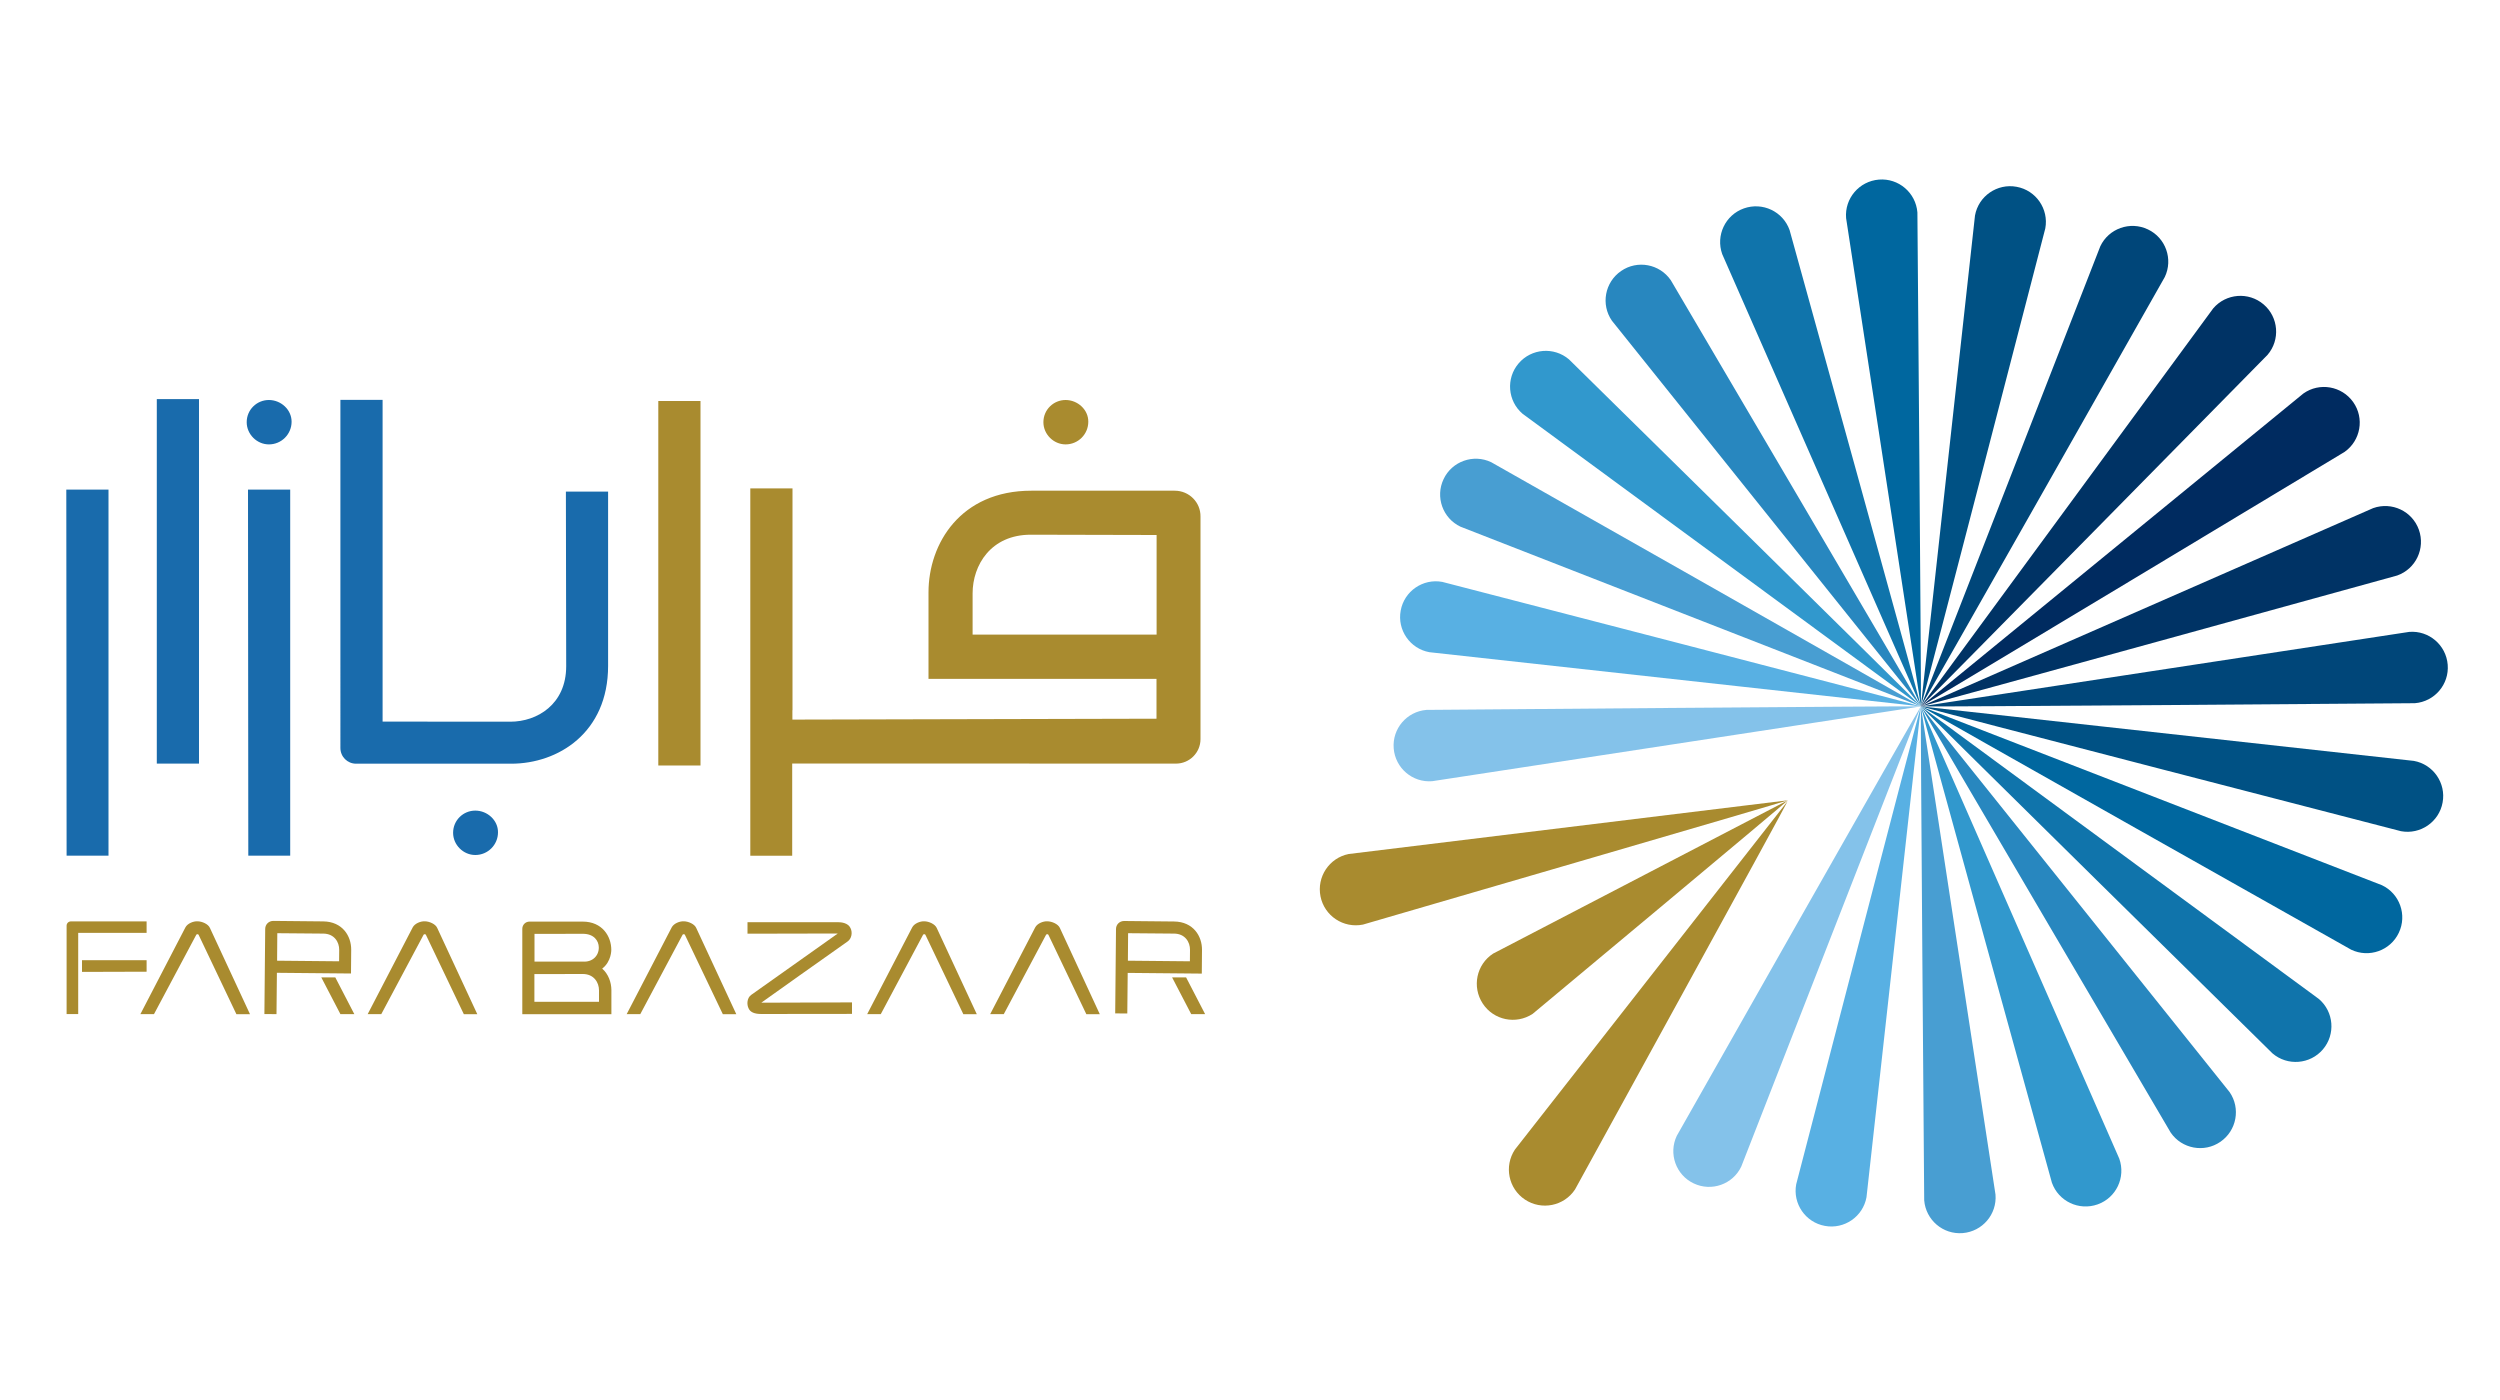 <?xml version="1.0" encoding="utf-8"?>
<!-- Generator: Adobe Illustrator 24.0.1, SVG Export Plug-In . SVG Version: 6.00 Build 0)  -->
<svg version="1.1" xmlns="http://www.w3.org/2000/svg" xmlns:xlink="http://www.w3.org/1999/xlink" x="0px" y="0px"
	 viewBox="80 40 250 140" xml:space="preserve">
<style type="text/css">
	.st0{fill:#84C2EA;}
	.st1{fill:#58B0E3;}
	.st2{fill:#489ED2;}
	.st3{fill:#3198CD;}
	.st4{fill:#2887BF;}
	.st5{fill:#1074AB;}
	.st6{fill:#00679F;}
	.st7{fill:#005184;}
	.st8{fill:#004679;}
	.st9{fill:#003365;}
	.st10{fill:#002B60;}
	.st11{fill:#A98B2F;}
	.st12{fill:#196BAC;}
	.st13{fill:none;stroke:#A09F9F;stroke-width:0.266;stroke-miterlimit:10;}
</style>
<g id="Layer_2">
	<g id="Layer_1">
	</g>
	<g>
		<g>
			<line class="st0" x1="272.09" y1="110.64" x2="219.37" y2="114.84"/>
			<path class="st0" d="M272.09,110.64L272.09,110.64c-0.04-0.06-49.44,0.35-49.44,0.35c-1.97,0.16-3.44,1.88-3.28,3.85v0
				c0.16,1.97,1.88,3.44,3.85,3.28L272.09,110.64z"/>
		</g>
		<g>
			<line class="st1" x1="272.09" y1="110.64" x2="220.07" y2="101.06"/>
			<path class="st1" d="M272.09,110.64L272.09,110.64c-0.02-0.07-47.86-12.45-47.86-12.45c-1.94-0.36-3.81,0.93-4.16,2.87v0
				c-0.36,1.94,0.93,3.81,2.87,4.16L272.09,110.64z"/>
		</g>
		<g>
			<line class="st2" x1="272.09" y1="110.64" x2="224.36" y2="87.91"/>
			<path class="st2" d="M272.09,110.64L272.09,110.64c0-0.08-42.97-24.42-42.97-24.42c-1.78-0.85-3.92-0.09-4.76,1.69v0
				c-0.85,1.78-0.09,3.92,1.69,4.76L272.09,110.64z"/>
		</g>
		<g>
			<line class="st3" x1="272.09" y1="110.64" x2="231.87" y2="76.34"/>
			<path class="st3" d="M272.09,110.64L272.09,110.64c0.02-0.07-35.19-34.7-35.19-34.7c-1.5-1.28-3.76-1.1-5.04,0.4v0
				c-1.28,1.5-1.1,3.76,0.4,5.04L272.09,110.64z"/>
		</g>
		<g>
			<line class="st4" x1="272.09" y1="110.64" x2="242.11" y2="67.11"/>
			<path class="st4" d="M272.09,110.64L272.09,110.64c0.03-0.07-25.01-42.62-25.01-42.62c-1.12-1.63-3.35-2.04-4.97-0.92h0
				c-1.63,1.12-2.04,3.35-0.92,4.97L272.09,110.64z"/>
		</g>
		<g>
			<line class="st5" x1="272.09" y1="110.64" x2="254.4" y2="60.84"/>
			<path class="st5" d="M272.09,110.64L272.09,110.64c0.05-0.06-13.13-47.63-13.13-47.63c-0.66-1.86-2.7-2.83-4.57-2.17v0
				c-1.86,0.66-2.83,2.7-2.17,4.57L272.09,110.64z"/>
		</g>
		<g>
			<line class="st6" x1="272.09" y1="110.64" x2="267.89" y2="57.97"/>
			<path class="st6" d="M272.09,110.64L272.09,110.64c0.06-0.04-0.35-49.4-0.35-49.4c-0.16-1.97-1.88-3.44-3.85-3.28l0,0
				c-1.97,0.16-3.44,1.88-3.28,3.85L272.09,110.64z"/>
		</g>
		<g>
			<line class="st7" x1="272.09" y1="110.64" x2="281.67" y2="58.68"/>
			<path class="st7" d="M272.09,110.64L272.09,110.64c0.07-0.02,12.44-47.8,12.44-47.8c0.36-1.94-0.93-3.81-2.87-4.16l0,0
				c-1.94-0.36-3.81,0.93-4.16,2.87L272.09,110.64z"/>
		</g>
		<g>
			<line class="st8" x1="272.09" y1="110.64" x2="294.79" y2="62.94"/>
			<path class="st8" d="M272.09,110.64L272.09,110.64c0.08,0,24.39-42.94,24.39-42.94c0.85-1.78,0.09-3.92-1.69-4.76v0
				c-1.78-0.85-3.92-0.09-4.76,1.69L272.09,110.64z"/>
		</g>
		<g>
			<line class="st9" x1="272.09" y1="110.64" x2="306.36" y2="70.45"/>
			<path class="st9" d="M272.09,110.64L272.09,110.64c0.07,0.02,34.67-35.16,34.67-35.16c1.28-1.5,1.1-3.76-0.4-5.04v0
				c-1.5-1.28-3.76-1.1-5.04,0.4L272.09,110.64z"/>
		</g>
		<g>
			<line class="st9" x1="272.09" y1="110.64" x2="321.9" y2="92.99"/>
			<path class="st9" d="M272.09,110.64L272.09,110.64c0.06,0.05,47.63-13.09,47.63-13.09c1.86-0.66,2.83-2.7,2.17-4.57v0
				c-0.66-1.86-2.7-2.83-4.57-2.17L272.09,110.64z"/>
		</g>
		<g>
			<line class="st8" x1="272.09" y1="110.64" x2="324.77" y2="106.48"/>
			<path class="st8" d="M272.09,110.64L272.09,110.64c0.04,0.06,49.4-0.32,49.4-0.32c1.97-0.16,3.44-1.88,3.28-3.85v0
				c-0.16-1.97-1.88-3.44-3.85-3.28L272.09,110.64z"/>
		</g>
		<g>
			<line class="st7" x1="272.09" y1="110.64" x2="324.26" y2="120.26"/>
			<path class="st7" d="M272.09,110.64L272.09,110.64c0.02,0.07,48.01,12.48,48.01,12.48c1.94,0.36,3.81-0.93,4.16-2.87v0
				c0.36-1.94-0.93-3.81-2.87-4.16L272.09,110.64z"/>
		</g>
		<g>
			<line class="st6" x1="272.09" y1="110.64" x2="319.89" y2="133.28"/>
			<path class="st6" d="M272.09,110.64L272.09,110.64c0,0.08,43.03,24.33,43.03,24.33c1.78,0.85,3.92,0.09,4.76-1.69v0
				c0.85-1.78,0.09-3.92-1.69-4.76L272.09,110.64z"/>
		</g>
		<g>
			<line class="st5" x1="272.09" y1="110.64" x2="312.29" y2="144.94"/>
			<path class="st5" d="M272.09,110.64L272.09,110.64c-0.02,0.07,35.16,34.7,35.16,34.7c1.5,1.28,3.76,1.1,5.04-0.4l0,0
				c1.28-1.5,1.1-3.76-0.4-5.04L272.09,110.64z"/>
		</g>
		<g>
			<line class="st4" x1="272.09" y1="110.64" x2="302.05" y2="154.18"/>
			<path class="st4" d="M272.09,110.64L272.09,110.64c-0.03,0.07,24.98,42.62,24.98,42.62c1.12,1.63,3.35,2.04,4.97,0.92l0,0
				c1.63-1.12,2.04-3.35,0.92-4.97L272.09,110.64z"/>
		</g>
		<g>
			<line class="st3" x1="272.09" y1="110.64" x2="289.76" y2="160.44"/>
			<path class="st3" d="M272.09,110.64L272.09,110.64c-0.05,0.06,13.1,47.63,13.1,47.63c0.66,1.86,2.7,2.83,4.57,2.17l0,0
				c1.86-0.66,2.83-2.7,2.17-4.57L272.09,110.64z"/>
		</g>
		<g>
			<line class="st2" x1="272.09" y1="110.64" x2="276.27" y2="163.32"/>
			<path class="st2" d="M272.09,110.64L272.09,110.64c-0.06,0.04,0.33,49.39,0.33,49.39c0.16,1.97,1.88,3.44,3.85,3.28l0,0
				c1.97-0.16,3.44-1.88,3.28-3.85L272.09,110.64z"/>
		</g>
		<g>
			<line class="st1" x1="272.09" y1="110.64" x2="262.49" y2="162.6"/>
			<path class="st1" d="M272.09,110.64L272.09,110.64c-0.07,0.02-12.47,47.79-12.47,47.79c-0.36,1.94,0.93,3.81,2.87,4.16l0,0
				c1.94,0.36,3.81-0.93,4.16-2.87L272.09,110.64z"/>
		</g>
		<g>
			<line class="st0" x1="272.09" y1="110.64" x2="249.37" y2="158.35"/>
			<path class="st0" d="M272.09,110.64L272.09,110.64c-0.08,0-24.41,42.94-24.41,42.94c-0.85,1.78-0.09,3.92,1.69,4.76h0
				c1.78,0.85,3.92,0.09,4.76-1.69L272.09,110.64z"/>
		</g>
		<g>
			<line class="st10" x1="272.09" y1="110.64" x2="315.33" y2="80.21"/>
			<path class="st10" d="M272.09,110.64L272.09,110.64c0.07,0.03,42.37-25.45,42.37-25.45c1.61-1.14,2-3.37,0.86-4.98v0
				c-1.14-1.61-3.37-2-4.98-0.86L272.09,110.64z"/>
		</g>
		<g>
			<line class="st11" x1="258.78" y1="120.03" x2="228.28" y2="140.36"/>
			<path class="st11" d="M258.78,120.03L258.78,120.03c0.01,0.08-25.52,21.36-25.52,21.36c-1.67,1.09-3.9,0.63-4.99-1.04h0
				c-1.09-1.67-0.63-3.9,1.04-4.99L258.78,120.03z"/>
		</g>
		<path class="st11" d="M258.78,120.03L258.78,120.03c-0.02,0.07-42.49,12.43-42.49,12.43c-1.95,0.39-3.85-0.87-4.24-2.82v0
			c-0.39-1.95,0.87-3.85,2.82-4.24L258.78,120.03z"/>
		<path class="st11" d="M258.76,120.12L258.76,120.12c0.04,0.07-21.26,38.83-21.26,38.83c-1.1,1.66-3.34,2.11-5,1.01l0,0
			c-1.66-1.1-2.11-3.34-1.01-5L258.76,120.12z"/>
	</g>
	<g>
		<g>
			<g>
				<path class="st11" d="M94.66,132.14h-7.57c-0.24,0-0.43,0.19-0.43,0.43v7.07v1.77h1.16c0,0,0-8.14,0-8.12l6.84,0V132.14z"/>
				<polygon class="st11" points="94.66,136.02 88.2,136.02 88.2,137.19 94.66,137.17 				"/>
			</g>
			<g>
				<path class="st11" d="M107.65,141.41l0.04-4.13l7.38,0.07l0,0l0.03,0l0.02-2.38c0.01-1.35-0.86-2.81-2.8-2.83l-4.99-0.05
					c-0.45,0-0.81,0.35-0.81,0.8l-0.08,8.52H107.65z M107.73,133.32l4.6,0.04c1.1,0.01,1.6,0.85,1.59,1.63l-0.01,1.14l-6.2-0.06
					L107.73,133.32z"/>
				<polygon class="st11" points="115.43,141.41 113.53,137.74 112.13,137.74 114.04,141.41 				"/>
			</g>
			<path class="st11" d="M164.77,134.14c0.38-0.27,0.51-0.87,0.28-1.33c-0.24-0.53-0.94-0.59-1.23-0.59h-9.07v1.15l9.03-0.02
				c-0.8,0.57-6.72,4.76-8.66,6.14c-0.42,0.3-0.47,0.95-0.25,1.37c0.17,0.36,0.58,0.54,1.26,0.54l9.02-0.01h0.05v-1.15l-9.07,0.03
				C157.19,139.51,162.27,135.9,164.77,134.14z M156.07,140.31L156.07,140.31l0,0.02L156.07,140.31z M156.07,140.29l0-0.01
				L156.07,140.29L156.07,140.29z"/>
			<path class="st11" d="M99.76,132.13c-0.42-0.02-1.01,0.21-1.22,0.61l-4.5,8.67h1.36l4.22-7.92c0.03-0.06,0.09-0.07,0.13-0.07
				c0.04,0,0.09,0.01,0.12,0.08l3.77,7.92h0.01H105l-4.01-8.63C100.82,132.4,100.21,132.14,99.76,132.13z"/>
			<path class="st11" d="M122.49,132.13c-0.42-0.02-1.01,0.21-1.22,0.61l-4.5,8.67h1.36l4.22-7.92c0.03-0.06,0.09-0.07,0.13-0.07
				c0.04,0,0.09,0.01,0.12,0.08l3.77,7.89l0.01,0.03h1.35l-4.01-8.63C123.55,132.4,122.94,132.14,122.49,132.13z"/>
			<path class="st11" d="M148.39,132.13c-0.42-0.02-1.01,0.21-1.22,0.61l-4.5,8.67h1.36l4.22-7.92c0.03-0.06,0.09-0.07,0.13-0.07
				c0.04,0,0.09,0.01,0.12,0.08l3.77,7.89l0.01,0.03h1.35l-4.01-8.63C149.45,132.4,148.84,132.14,148.39,132.13z"/>
			<path class="st11" d="M172.44,132.13c-0.42-0.02-1.01,0.21-1.22,0.61l-4.5,8.67h1.36l4.22-7.92c0.03-0.06,0.09-0.07,0.13-0.07
				c0.04,0,0.09,0.01,0.12,0.08l3.77,7.89l0.01,0.03h1.35l-4.01-8.63C173.49,132.4,172.89,132.14,172.44,132.13z"/>
			<path class="st11" d="M185.98,132.78c-0.18-0.38-0.78-0.64-1.24-0.65c-0.42-0.02-1.01,0.21-1.22,0.61l-4.5,8.67h1.36l4.22-7.92
				c0.03-0.06,0.09-0.07,0.13-0.07c0.04,0,0.09,0.01,0.12,0.08l3.77,7.89l0.01,0.03h1.35L185.98,132.78z"/>
			<g>
				<path class="st11" d="M192.73,141.35l0.04-4.06l7.38,0.07l0,0l0.03,0l0.02-2.38c0.01-1.35-0.86-2.81-2.8-2.83l-4.99-0.05
					c-0.45,0-0.81,0.35-0.81,0.8l-0.08,8.44L192.73,141.35z M192.81,133.32l4.6,0.04c1.1,0.01,1.6,0.85,1.59,1.63l-0.01,1.14
					l-6.2-0.06L192.81,133.32z"/>
				<polygon class="st11" points="200.51,141.41 198.61,137.74 197.21,137.74 199.12,141.41 				"/>
			</g>
			<path class="st11" d="M140.22,136.86c0.93-0.71,0.91-1.87,0.91-1.87c0-1.36-0.9-2.83-2.86-2.83h-5.32c-0.4,0-0.72,0.32-0.72,0.72
				v8.54h8.88h0.03V139C141.13,138.22,140.84,137.41,140.22,136.86z M133.45,133.39l4.84-0.01c1.11,0,1.58,0.7,1.59,1.35
				c0.02,0.83-0.62,1.5-1.59,1.43h-4.84V133.39z M139.9,140.18h-6.46v-2.16v-0.61l4.81-0.01c0,0,0.01,0,0.01,0c0.01,0,0.01,0,0.02,0
				c1.11,0,1.62,0.85,1.62,1.63L139.9,140.18z"/>
		</g>
		<g>
			<path class="st12" d="M127.53,121.06c-1.21,0-2.22,0.97-2.22,2.22c0,1.21,1.02,2.22,2.22,2.22c1.26,0,2.27-1.02,2.27-2.27
				C129.81,122.03,128.74,121.06,127.53,121.06z"/>
			<path class="st12" d="M140.81,89.17v17.41c0,6.72-5.02,9.79-9.69,9.79h-15.51c-0.87,0-1.57-0.7-1.57-1.57V79.87v0.12h4.22
				c0,0,0,29.48,0,32.17l12.77,0.01c2.69,0,5.59-1.74,5.59-5.55l-0.03-17.46H140.81z"/>
			<rect x="145.83" y="80.1" class="st11" width="4.22" height="36.45"/>
			<polygon class="st12" points="109.02,125.57 109.02,88.96 104.8,88.96 104.83,125.57 			"/>
			<polygon class="st12" points="90.85,125.57 90.85,88.96 86.63,88.96 86.66,125.57 			"/>
			<rect x="95.68" y="79.91" class="st12" width="4.22" height="36.45"/>
			<path class="st12" d="M106.89,80c-1.21,0-2.22,0.97-2.22,2.22c0,1.21,1.02,2.22,2.22,2.22c1.26,0,2.27-1.02,2.27-2.27
				C109.16,80.97,108.1,80,106.89,80z"/>
			<path class="st11" d="M197.47,89.07h-14.34c-7.06,0-10.28,5.27-10.28,10.17v8.65h0.11v0h22.69v3.98l-36.41,0.09l0-0.29v-0.65
				h0.01V95.86c0-0.01,0-0.01,0-0.02v-7h-4.22v22.17h0v14.56h4.19v-9.22l38.38,0.01c1.35,0,2.45-1.1,2.45-2.45V91.66
				C200.07,90.23,198.91,89.07,197.47,89.07z M195.66,103.46h-18.4l0-4.12c0-2.83,1.83-5.87,5.82-5.87l12.58,0.03V103.46z"/>
			<path class="st11" d="M186.56,80c-1.21,0-2.22,0.97-2.22,2.22c0,1.21,1.02,2.22,2.22,2.22c1.26,0,2.27-1.02,2.27-2.27
				C188.84,80.97,187.77,80,186.56,80z"/>
			<path class="st13" d="M86.59,116.38"/>
		</g>
	</g>
</g>
<g id="Layer_3">
</g>
</svg>
